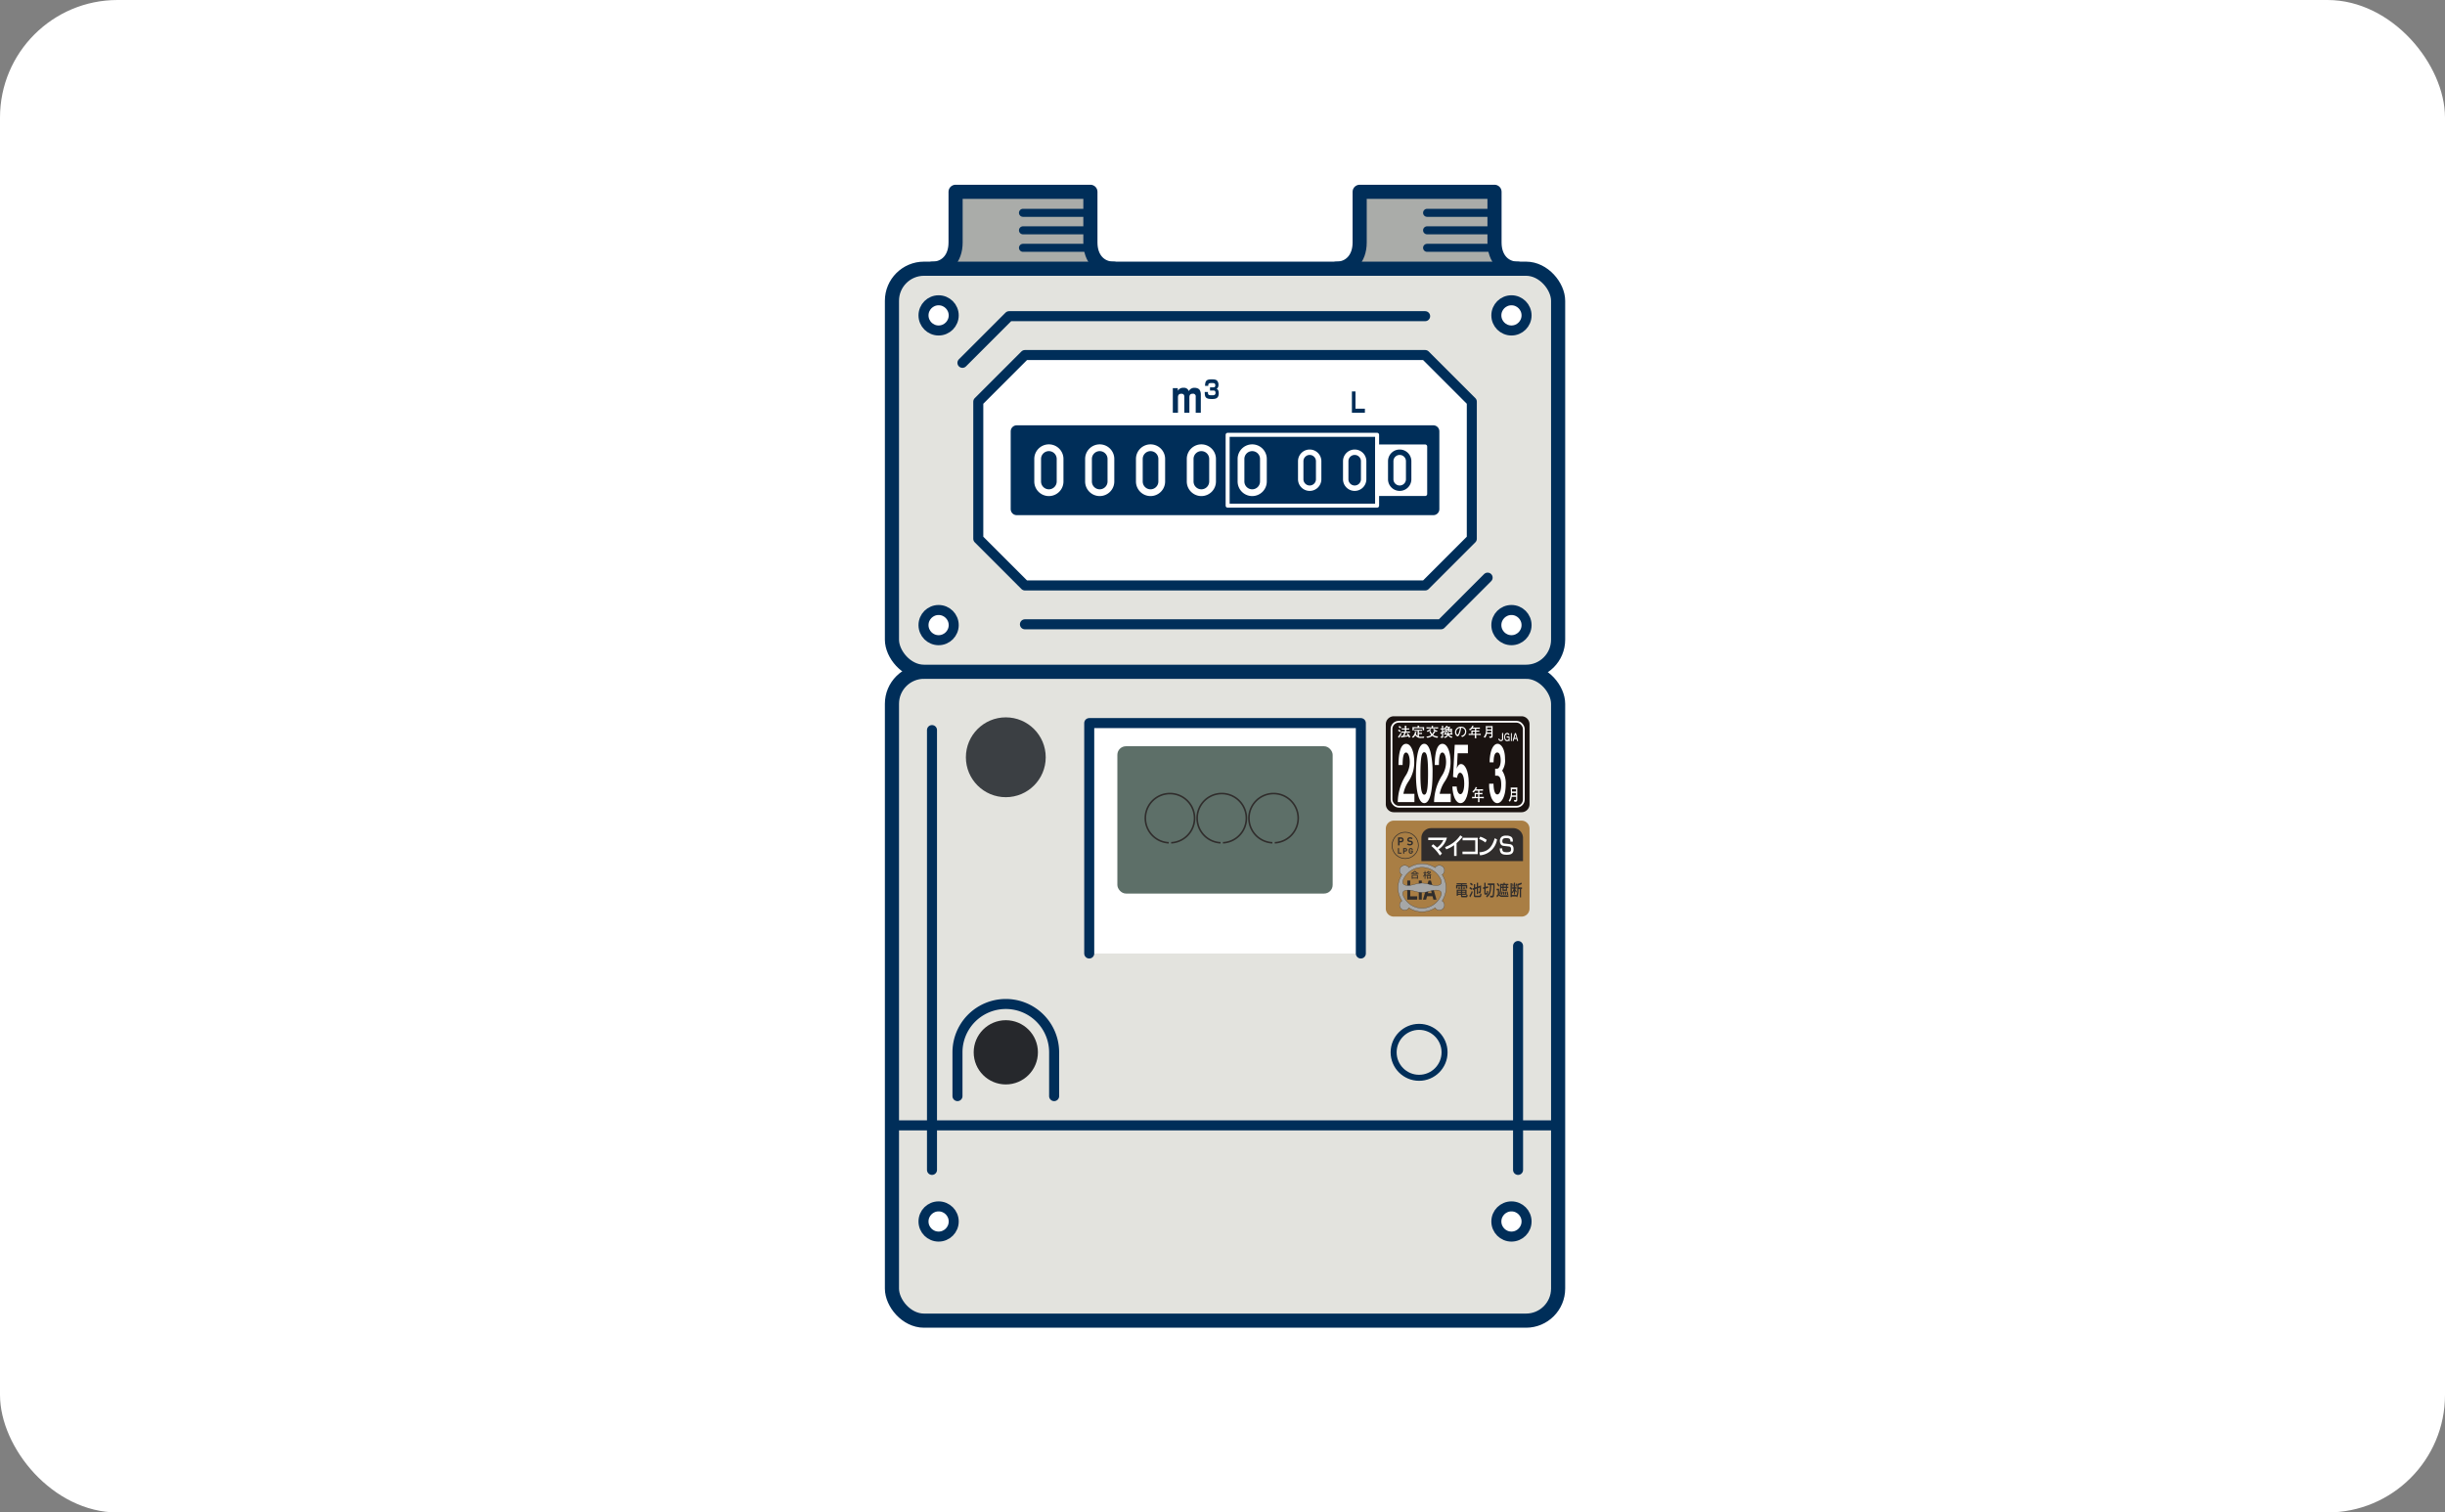 <svg xmlns="http://www.w3.org/2000/svg" width="312" height="193" viewBox="0 0 312 193">
  <rect x="0" y="0" width="312" height="193" fill="#808080" stroke="none"/>
  <g id="グループ_1441" data-name="グループ 1441" transform="translate(-303 -1384)">
    <rect id="長方形_54" data-name="長方形 54" width="312" height="193" rx="15" transform="translate(303 1384)" fill="#fff"/>
    <g id="グループ_1303" data-name="グループ 1303" transform="translate(195.03 951.534)">
      <g id="グループ_1282" data-name="グループ 1282" transform="translate(221.789 456.944)">
        <path id="パス_7126" data-name="パス 7126" d="M267.381,466.755c1.667,0,2.968-1.223,2.968-3.344v-6.468h17.208v6.468c0,2.121,1.3,3.344,2.967,3.344" transform="translate(-210.665 -456.944)" fill="#aaaca9" stroke="#002e59" stroke-linecap="round" stroke-linejoin="round" stroke-width="1.804"/>
        <path id="パス_7127" data-name="パス 7127" d="M249.07,466.755c-1.666,0-2.967-1.223-2.967-3.344v-6.468H228.9v6.468c0,2.121-1.3,3.344-2.968,3.344" transform="translate(-220.779 -456.944)" fill="#aaaca9" stroke="#002e59" stroke-linecap="round" stroke-linejoin="round" stroke-width="1.804"/>
        <line id="線_711" data-name="線 711" x2="8.604" transform="translate(68.288 2.679)" fill="none" stroke="#002e59" stroke-linecap="round" stroke-linejoin="round" stroke-width="1.023"/>
        <line id="線_712" data-name="線 712" x2="8.604" transform="translate(68.288 4.912)" fill="none" stroke="#002e59" stroke-linecap="round" stroke-linejoin="round" stroke-width="1.023"/>
        <line id="線_713" data-name="線 713" x2="8.604" transform="translate(68.288 7.145)" fill="none" stroke="#002e59" stroke-linecap="round" stroke-linejoin="round" stroke-width="1.023"/>
        <line id="線_714" data-name="線 714" x2="8.604" transform="translate(16.72 2.679)" fill="none" stroke="#002e59" stroke-linecap="round" stroke-linejoin="round" stroke-width="1.023"/>
        <line id="線_715" data-name="線 715" x2="8.604" transform="translate(16.72 4.912)" fill="none" stroke="#002e59" stroke-linecap="round" stroke-linejoin="round" stroke-width="1.023"/>
        <line id="線_716" data-name="線 716" x2="8.604" transform="translate(16.72 7.145)" fill="none" stroke="#002e59" stroke-linecap="round" stroke-linejoin="round" stroke-width="1.023"/>
        <rect id="長方形_1395" data-name="長方形 1395" width="85.008" height="82.802" rx="4.092" transform="translate(0 61.242)" fill="#e3e3de" stroke="#002e59" stroke-linecap="round" stroke-linejoin="round" stroke-width="1.804"/>
        <line id="線_717" data-name="線 717" x1="85.008" transform="translate(0 119.124)" fill="none" stroke="#002e59" stroke-linecap="round" stroke-linejoin="round" stroke-width="1.279"/>
        <rect id="長方形_1396" data-name="長方形 1396" width="85.008" height="51.431" rx="4.092" transform="translate(0 9.812)" fill="#e3e3de" stroke="#002e59" stroke-linecap="round" stroke-linejoin="round" stroke-width="1.804"/>
        <path id="パス_7128" data-name="パス 7128" d="M293.623,497.133l-5.954,5.955H236.6l-5.954-5.955V479.639l5.954-5.954h51.071l5.954,5.954Z" transform="translate(-219.629 -452.859)" fill="#fff" stroke="#002e59" stroke-linecap="round" stroke-linejoin="round" stroke-width="1.279"/>
        <path id="パス_7129" data-name="パス 7129" d="M229.02,475.654l5.954-5.954h53.09" transform="translate(-220.025 -453.832)" fill="none" stroke="#002e59" stroke-linecap="round" stroke-linejoin="round" stroke-width="1.279"/>
        <path id="パス_7130" data-name="パス 7130" d="M294.474,496.52l-5.954,5.955h-53.09" transform="translate(-218.461 -447.288)" fill="none" stroke="#002e59" stroke-linecap="round" stroke-linejoin="round" stroke-width="1.279"/>
        <path id="パス_7131" data-name="パス 7131" d="M242.026,540.841v-29.4h34.659v29.4" transform="translate(-216.851 -443.648)" fill="#fff" stroke="#002e59" stroke-linecap="round" stroke-linejoin="round" stroke-width="1.279"/>
        <rect id="長方形_1397" data-name="長方形 1397" width="53.166" height="9.934" transform="translate(15.921 30.56)" fill="#002e59" stroke="#002e59" stroke-linecap="round" stroke-linejoin="round" stroke-width="1.534"/>
        <rect id="長方形_1398" data-name="長方形 1398" width="6.135" height="6.063" transform="translate(61.91 32.495)" fill="#fff" stroke="#fff" stroke-linecap="round" stroke-linejoin="round" stroke-width="0.511"/>
        <rect id="長方形_1399" data-name="長方形 1399" width="19.072" height="9.041" transform="translate(42.837 31.007)" fill="none" stroke="#fff" stroke-linecap="round" stroke-linejoin="round" stroke-width="0.511"/>
        <path id="パス_7132" data-name="パス 7132" d="M240.845,552.008v-5.587a6.167,6.167,0,0,0-12.334,0v5.587" transform="translate(-220.149 -436.617)" fill="none" stroke="#002e59" stroke-linecap="round" stroke-linejoin="round" stroke-width="1.279"/>
        <circle id="楕円形_1165" data-name="楕円形 1165" cx="4.098" cy="4.098" r="4.098" transform="translate(10.431 105.707)" fill="#26282c"/>
        <circle id="楕円形_1166" data-name="楕円形 1166" cx="3.25" cy="3.25" r="3.25" transform="translate(64.018 106.555)" fill="#e3e3de" stroke="#002e59" stroke-linecap="round" stroke-linejoin="round" stroke-width="0.767"/>
        <circle id="楕円形_1167" data-name="楕円形 1167" cx="5.094" cy="5.094" r="5.094" transform="translate(9.435 67.061)" fill="#3b3f43"/>
        <path id="パス_7133" data-name="パス 7133" d="M236.737,487.5a1.43,1.43,0,0,0,2.86,0v-2.875a1.43,1.43,0,0,0-2.86,0Z" transform="translate(-218.142 -450.538)" fill="none" stroke="#fff" stroke-linecap="round" stroke-linejoin="round" stroke-width="0.863"/>
        <path id="パス_7134" data-name="パス 7134" d="M241.952,487.5a1.429,1.429,0,1,0,2.859,0v-2.875a1.429,1.429,0,0,0-2.859,0Z" transform="translate(-216.869 -450.538)" fill="none" stroke="#fff" stroke-linecap="round" stroke-linejoin="round" stroke-width="0.863"/>
        <path id="パス_7135" data-name="パス 7135" d="M247.166,487.5a1.429,1.429,0,1,0,2.859,0v-2.875a1.429,1.429,0,0,0-2.859,0Z" transform="translate(-215.597 -450.538)" fill="none" stroke="#fff" stroke-linecap="round" stroke-linejoin="round" stroke-width="0.863"/>
        <path id="パス_7136" data-name="パス 7136" d="M252.38,487.5a1.43,1.43,0,0,0,2.86,0v-2.875a1.43,1.43,0,0,0-2.86,0Z" transform="translate(-214.325 -450.538)" fill="none" stroke="#fff" stroke-linecap="round" stroke-linejoin="round" stroke-width="0.863"/>
        <path id="パス_7137" data-name="パス 7137" d="M257.595,487.5a1.429,1.429,0,1,0,2.859,0v-2.875a1.429,1.429,0,0,0-2.859,0Z" transform="translate(-213.053 -450.538)" fill="none" stroke="#fff" stroke-linecap="round" stroke-linejoin="round" stroke-width="0.863"/>
        <path id="パス_7138" data-name="パス 7138" d="M268.337,487.1a1.144,1.144,0,0,0,2.288,0v-2.3a1.144,1.144,0,0,0-2.288,0Z" transform="translate(-210.432 -450.426)" fill="none" stroke="#fff" stroke-linecap="round" stroke-linejoin="round" stroke-width="0.691"/>
        <path id="パス_7139" data-name="パス 7139" d="M263.721,487.1a1.144,1.144,0,0,0,2.288,0v-2.3a1.144,1.144,0,0,0-2.288,0Z" transform="translate(-211.558 -450.426)" fill="none" stroke="#fff" stroke-linecap="round" stroke-linejoin="round" stroke-width="0.691"/>
        <path id="パス_7140" data-name="パス 7140" d="M272.953,487.1a1.144,1.144,0,0,0,2.288,0v-2.3a1.144,1.144,0,0,0-2.288,0Z" transform="translate(-209.305 -450.426)" fill="none" stroke="#002e59" stroke-linecap="round" stroke-linejoin="round" stroke-width="0.691"/>
        <circle id="楕円形_1168" data-name="楕円形 1168" cx="1.927" cy="1.927" r="1.927" transform="translate(4.028 13.84)" fill="#fff" stroke="#002e59" stroke-linecap="round" stroke-linejoin="round" stroke-width="1.279"/>
        <circle id="楕円形_1169" data-name="楕円形 1169" cx="1.927" cy="1.927" r="1.927" transform="translate(77.127 13.84)" fill="#fff" stroke="#002e59" stroke-linecap="round" stroke-linejoin="round" stroke-width="1.279"/>
        <circle id="楕円形_1170" data-name="楕円形 1170" cx="1.927" cy="1.927" r="1.927" transform="translate(4.028 129.464)" fill="#fff" stroke="#002e59" stroke-linecap="round" stroke-linejoin="round" stroke-width="1.279"/>
        <circle id="楕円形_1171" data-name="楕円形 1171" cx="1.927" cy="1.927" r="1.927" transform="translate(77.127 129.464)" fill="#fff" stroke="#002e59" stroke-linecap="round" stroke-linejoin="round" stroke-width="1.279"/>
        <circle id="楕円形_1172" data-name="楕円形 1172" cx="1.927" cy="1.927" r="1.927" transform="translate(4.028 53.361)" fill="#fff" stroke="#002e59" stroke-linecap="round" stroke-linejoin="round" stroke-width="1.279"/>
        <circle id="楕円形_1173" data-name="楕円形 1173" cx="1.927" cy="1.927" r="1.927" transform="translate(77.127 53.361)" fill="#fff" stroke="#002e59" stroke-linecap="round" stroke-linejoin="round" stroke-width="1.279"/>
        <line id="線_718" data-name="線 718" y2="56.123" transform="translate(5.11 68.685)" fill="none" stroke="#002e59" stroke-linecap="round" stroke-linejoin="round" stroke-width="1.279"/>
        <line id="線_719" data-name="線 719" y2="28.572" transform="translate(79.897 96.236)" fill="none" stroke="#002e59" stroke-linecap="round" stroke-linejoin="round" stroke-width="1.279"/>
        <path id="パス_7141" data-name="パス 7141" d="M251.231,477.089l.012.341a.74.74,0,0,1,.72-.383.621.621,0,0,1,.673.43.787.787,0,0,1,.743-.43c.051,0,.552,0,.7.373a1.232,1.232,0,0,1,.093.521v2.286h-.652v-2.046a.329.329,0,0,0-.373-.378c-.274,0-.433.106-.433.469v1.956h-.648v-2.009c0-.133,0-.415-.377-.415-.433,0-.433.331-.433.506v1.918H250.6v-3.139Z" transform="translate(-214.758 -452.039)" fill="#002e59"/>
        <path id="パス_7142" data-name="パス 7142" d="M254.285,477.792c0,.359.024.422.54.422.241,0,.425-.034.425-.306,0-.3-.169-.3-.292-.3h-.408V477.2h.408c.111,0,.265,0,.265-.26,0-.281-.179-.287-.483-.287-.4,0-.416.116-.416.357h-.408c.01-.666.206-.831.845-.831.365,0,.56.044.684.165a.757.757,0,0,1,.183.535.627.627,0,0,1-.124.416.31.31,0,0,1-.119.087.4.4,0,0,1,.233.269,1.027,1.027,0,0,1,.045.3c0,.685-.432.739-.857.739-.8,0-.931-.2-.931-.894Z" transform="translate(-213.961 -452.252)" fill="#002e59"/>
        <path id="パス_7143" data-name="パス 7143" d="M269.429,477.421v2.2h1.2v.516h-1.658v-2.716Z" transform="translate(-210.277 -451.948)" fill="#002e59"/>
      </g>
      <g id="グループ_1284" data-name="グループ 1284" transform="translate(284.809 523.866)">
        <path id="長方形_1400" data-name="長方形 1400" d="M1.024,0H17.317a1.024,1.024,0,0,1,1.024,1.024v10.2a1.023,1.023,0,0,1-1.023,1.023H1.024A1.024,1.024,0,0,1,0,11.219V1.024A1.024,1.024,0,0,1,1.024,0Z" transform="translate(0)" fill="#1a1311"/>
        <rect id="長方形_1401" data-name="長方形 1401" width="16.884" height="10.844" rx="0.926" transform="translate(0.728 0.7)" fill="none" stroke="#fff" stroke-width="0.226"/>
        <path id="パス_7144" data-name="パス 7144" d="M273.767,511.869a1.2,1.2,0,0,1,.249.189l.1-.132a.719.719,0,0,0-.259-.192Zm1.5,1.274a1.262,1.262,0,0,0-.335-.468l-.133.087a.8.8,0,0,1,.164.178c-.159.025-.3.031-.444.045a4.275,4.275,0,0,0,.179-.391h.149c.121,0,.213,0,.373.014v-.167a3.731,3.731,0,0,1-.373.012h-.1v-.259h.063c.1,0,.214.006.315.014v-.168a2.938,2.938,0,0,1-.315.014h-.063c0-.066,0-.149,0-.26.024-.01.048-.021.048-.039s-.021-.027-.052-.03l-.182-.014c0,.1.011.219.011.342h-.075a2.935,2.935,0,0,1-.312-.014v.168c.092,0,.2-.014.312-.014h.076v.259h-.1c-.1,0-.24,0-.367-.012v.167c.137-.011.256-.014.367-.014h.029a1.917,1.917,0,0,1-.177.408c-.082.006-.168.01-.259.014l.04.188c0,.02.014.036.027.036s.025-.011.037-.045c.23-.032.6-.082.853-.138a1.26,1.26,0,0,1,.081.192Zm-1.565-.8a1.015,1.015,0,0,1,.251.179l.09-.138a.689.689,0,0,0-.258-.187Zm.352.26a2.1,2.1,0,0,1-.355.506l.108.138.031.026c.017,0,.022-.03.024-.066a3.549,3.549,0,0,0,.287-.468Z" transform="translate(-272.143 -510.503)" fill="#fff"/>
        <path id="パス_7145" data-name="パス 7145" d="M276.1,512.233c.083,0,.279-.007.333-.014v.167c-.061,0-.246-.014-.333-.014h-.077v.251h.182c.053,0,.16-.008.214-.012v.165c-.031,0-.156-.007-.219-.007h-.177v.328a1.718,1.718,0,0,0,.685-.02l-.066.188c-.052.009-.338.011-.4.011a.733.733,0,0,1-.685-.353.912.912,0,0,1-.281.336l-.148-.108a.976.976,0,0,0,.4-.687l.192.06.029.024c0,.018-.016.021-.054.029-.022.06-.045.143-.058.18a.715.715,0,0,0,.219.266v-.651h-.077c-.106,0-.26.01-.33.014v-.167c.066.007.228.014.33.014Zm-.056-.524c.017,0,.031,0,.031.024s-.03.031-.053.041c0,.036,0,.086,0,.123h.193c.139,0,.372,0,.469-.014,0,.027,0,.1,0,.136v.134c0,.045,0,.1,0,.149h-.172c0-.029,0-.1,0-.142v-.117h-1.137v.1c0,.042,0,.128,0,.17H275.2c0-.036,0-.128,0-.17v-.114c0-.042,0-.126,0-.144.092.006.3.01.442.01h.212c0-.045,0-.172,0-.2Z" transform="translate(-271.796 -510.506)" fill="#fff"/>
        <path id="パス_7146" data-name="パス 7146" d="M278.019,513.247a1.3,1.3,0,0,1-.668-.251,1.092,1.092,0,0,1-.628.251l-.121-.173a.937.937,0,0,0,.628-.193,1.5,1.5,0,0,1-.238-.449l.161-.072a.97.97,0,0,0,.2.4,1.1,1.1,0,0,0,.215-.393l.179.088.026.035c0,.012-.024.031-.067.031a2.621,2.621,0,0,1-.235.352,1.02,1.02,0,0,0,.641.189Zm-.546-1.51.029.022c0,.016-.019.03-.052.042,0,.031,0,.081,0,.113h.229c.112,0,.32-.008.437-.016v.167c-.04,0-.32-.012-.449-.012h-.529c-.137,0-.394.009-.516.012V511.9c.113,0,.373.016.515.016h.149c0-.065,0-.139,0-.2Zm-.821.613a.752.752,0,0,0,.433-.259l.128.1.022.032c0,.014-.017.024-.072.022a1.351,1.351,0,0,1-.394.254Zm1.275.142a.956.956,0,0,1-.463-.29l.123-.111a.8.8,0,0,0,.459.256Z" transform="translate(-271.436 -510.501)" fill="#fff"/>
        <path id="パス_7147" data-name="パス 7147" d="M279.057,511.968c-.019.036-.052.09-.081.133h-.052l-.235,0a1.088,1.088,0,0,0,.137-.131Zm-.816-.253c.007.078.011.229.011.343h-.026a1.547,1.547,0,0,1-.175-.01v.143c.042,0,.124-.007.175-.007h.026v.325a1.446,1.446,0,0,1-.218.082l.046.146.021.034c.011,0,.019-.014.024-.035.04-.016.09-.041.127-.06v.374c0,.042-.015.051-.056.051-.022,0-.118-.016-.146-.021l.1.184a.763.763,0,0,0,.136-.007c.083-.016.118-.05.118-.108,0-.019,0-.047,0-.072V512.6c.057-.026.126-.062.168-.086v-.16c-.055.031-.111.058-.168.086v-.255c.041,0,.123,0,.168.007v-.119l.052.032c.006.063.006.2.006.3v.3c-.029,0-.062,0-.087,0v.144c.118-.007.287-.01.348-.01h.027a.525.525,0,0,1-.438.3l.149.138a.683.683,0,0,0,.408-.33.82.82,0,0,0,.455.315l.1-.159a.612.612,0,0,1-.445-.264h.094c.09,0,.281.005.351.01V512.7l-.058,0v-.282c0-.111,0-.249,0-.331-.077.005-.239.016-.33.016h-.047a2.582,2.582,0,0,0,.175-.261c-.044,0-.22.006-.266.006h-.158l.026-.047c.037-.01.051-.019.051-.032l-.03-.026-.138-.032a.8.8,0,0,1-.306.327l.027.015v0c-.031,0-.1,0-.134,0,0-.088,0-.206,0-.265l.029-.045-.036-.02Zm.723.8a1.165,1.165,0,0,1-.009.188h-.178v-.21l.1.066a.414.414,0,0,0,.138-.325h.058v.139a.089.089,0,0,0,.078.1h.179a.07.07,0,0,0,.052-.029v.261h-.272a.953.953,0,0,0,.014-.132c.02-.011.027-.022.027-.031l-.039-.017Zm-.087-.282a.293.293,0,0,1-.1.228v-.228Zm.506,0v.071l-.049-.055c-.03.082-.041.1-.07.1h-.02c-.026,0-.039-.011-.039-.047v-.068Z" transform="translate(-271.086 -510.504)" fill="#fff"/>
        <path id="パス_7148" data-name="パス 7148" d="M280.176,511.966a2.691,2.691,0,0,1-.184.716c-.05.112-.087.148-.126.148-.072,0-.167-.161-.167-.313a.555.555,0,0,1,.476-.551m.276,1.158a.714.714,0,0,0,.535-.694.626.626,0,0,0-.692-.621.722.722,0,0,0-.746.708c0,.29.2.52.353.52.056,0,.138-.087.215-.255a2.845,2.845,0,0,0,.214-.827.468.468,0,0,1,.5.448c0,.3-.152.494-.51.58Z" transform="translate(-270.716 -510.479)" fill="#fff"/>
        <path id="パス_7149" data-name="パス 7149" d="M280.979,512.178a.867.867,0,0,0,.443-.484l.16.083.025.03c0,.024-.025.021-.062.021a1.1,1.1,0,0,1-.081.126h.378c.205,0,.368,0,.539-.014v.159l-.476,0v.236c.147,0,.291-.007.4-.012v.158c-.17-.006-.286-.009-.4-.009v.281h.067c.185,0,.337,0,.52-.015v.169c-.2-.012-.322-.016-.52-.016h-.061c0,.1.008.291.015.414h-.2c0-.072.01-.233.015-.414h-.275c-.185,0-.328,0-.514.016v-.169c.1.006.215.01.342.013v-.2c0-.1,0-.172-.01-.228.177.007.27.009.365.009h.1V512.1h-.384a.806.806,0,0,1-.244.2Zm.469.573h.3v-.282h-.3Z" transform="translate(-270.375 -510.507)" fill="#fff"/>
        <path id="パス_7150" data-name="パス 7150" d="M283.461,512.17h-.534v-.251h.534Zm-.449-.416c-.088,0-.173-.005-.26-.006a3.233,3.233,0,0,1,.02.381,1.3,1.3,0,0,1-.285,1.014l.162.1a.97.97,0,0,0,.244-.516h.573v.266c0,.07-.015.076-.1.076a1.373,1.373,0,0,1-.183-.016l.067.19a1.041,1.041,0,0,0,.175,0c.157-.021.2-.065.2-.218v-.685c0-.2,0-.4.007-.6-.085.006-.231.011-.317.011Zm.449.571v.246h-.546c.008-.081.011-.164.012-.246Z" transform="translate(-270 -510.495)" fill="#fff"/>
        <path id="パス_7151" data-name="パス 7151" d="M284.467,512.523a.073.073,0,0,1,.071-.075.072.072,0,0,1,.071.073v.705a.26.26,0,0,1-.072.185.331.331,0,0,1-.542-.165.079.079,0,0,1,.077-.072.072.072,0,0,1,.066.05.175.175,0,0,0,.177.132.141.141,0,0,0,.153-.129Z" transform="translate(-269.632 -510.323)" fill="#fff"/>
        <path id="パス_7152" data-name="パス 7152" d="M285.4,513.421c0,.036-.022.075-.057.075a.069.069,0,0,1-.06-.075v-.888a.069.069,0,0,1,.06-.075.067.067,0,0,1,.057.072Z" transform="translate(-269.318 -510.321)" fill="#fff"/>
        <path id="パス_7153" data-name="パス 7153" d="M285.291,513c0-.062-.034-.1-.088-.1h-.249a.064.064,0,0,0-.053.07.063.063,0,0,0,.055.068h.2l.012.017v.154a.186.186,0,0,1-.2.153c-.177,0-.255-.182-.255-.379,0-.247.118-.386.255-.386a.175.175,0,0,1,.144.067c.045.049.06.078.086.078.047,0,.056-.066.056-.081a.2.2,0,0,0-.06-.113.3.3,0,0,0-.223-.1c-.192,0-.378.178-.378.539,0,.378.2.519.369.519a.332.332,0,0,0,.206-.073c0,.04.027.07.056.07s.058-.039.058-.075V513Z" transform="translate(-269.484 -510.323)" fill="#fff"/>
        <path id="パス_7154" data-name="パス 7154" d="M285.649,513.223l-.06.216c-.011.039-.019.056-.058.056a.056.056,0,0,1-.06-.063l0-.036.246-.856a.1.1,0,0,1,.09-.082.1.1,0,0,1,.091.082l.246.856,0,.036a.056.056,0,0,1-.061.063c-.039,0-.046-.017-.056-.056l-.061-.216Zm.29-.139-.122-.438,0-.005,0,.005-.121.438Z" transform="translate(-269.271 -510.321)" fill="#fff"/>
        <path id="パス_7155" data-name="パス 7155" d="M282.068,519.265h-.287v-.342h.287Zm-.608-.551a.833.833,0,0,0,.235-.244h.373v.289h-.095c-.092,0-.183,0-.353-.01,0,.068.01.153.01.279v.236c-.123-.005-.231-.009-.332-.016v.2c.179-.014.318-.019.5-.019h.267c0,.22-.011.415-.015.5h.2c-.006-.149-.012-.382-.014-.5h.06c.19,0,.308,0,.5.019v-.2c-.178.014-.326.017-.5.017h-.066v-.34c.107,0,.219,0,.386.01v-.193c-.1.006-.243.015-.386.015v-.287c.128,0,.332,0,.462,0v-.193c-.163.012-.323.016-.522.016H281.8a1.188,1.188,0,0,0,.078-.154c.037,0,.062.005.062-.024l-.026-.039-.154-.1a1,1,0,0,1-.429.587Z" transform="translate(-270.29 -508.973)" fill="#fff"/>
        <path id="パス_7156" data-name="パス 7156" d="M285.994,518.56h-.517v-.3h.517Zm-.435-.5c-.086,0-.168-.006-.253-.009.014.153.021.307.021.462a1.875,1.875,0,0,1-.276,1.231l.155.118a1.322,1.322,0,0,0,.236-.626H286v.322c0,.086-.014.092-.1.092a1.307,1.307,0,0,1-.177-.019l.066.23a.863.863,0,0,0,.169,0c.153-.025.192-.08.192-.265v-.831c0-.241,0-.481.007-.725-.082.01-.225.016-.308.016Zm.435.693v.3h-.53c.007-.1.011-.2.012-.3Z" transform="translate(-269.374 -508.959)" fill="#fff"/>
        <g id="グループ_1283" data-name="グループ 1283" transform="translate(1.528 3.512)">
          <path id="パス_7157" data-name="パス 7157" d="M273.677,521a6.5,6.5,0,0,1,.95-3.292,3.215,3.215,0,0,0,.58-1.821c0-.689-.2-1.21-.475-1.21-.42,0-.433,1.051-.438,1.591h-.529c.009-.651.041-2.7.983-2.7.626,0,1.03,1.04,1.03,2.32a4.335,4.335,0,0,1-.743,2.492,4.144,4.144,0,0,0-.641,1.57H275.8V521Z" transform="translate(-273.677 -513.563)" fill="#fff"/>
          <path id="パス_7158" data-name="パス 7158" d="M276.6,521.135c-.968,0-1.059-2.721-1.059-3.661,0-1.2.087-3.911,1.059-3.911.383,0,.637.45.8,1.07a11.271,11.271,0,0,1,.257,2.711C277.66,518.264,277.6,521.135,276.6,521.135Zm-.009-6.492c-.28,0-.479.49-.479,2.7-.005,2.311.216,2.712.488,2.712.3,0,.483-.561.483-2.712C277.085,515.033,276.869,514.643,276.594,514.643Z" transform="translate(-273.221 -513.563)" fill="#fff"/>
          <path id="パス_7159" data-name="パス 7159" d="M277.4,521a6.493,6.493,0,0,1,.95-3.292,3.215,3.215,0,0,0,.58-1.821c0-.689-.2-1.21-.475-1.21-.42,0-.434,1.051-.438,1.591h-.529c.007-.651.041-2.7.983-2.7.626,0,1.03,1.04,1.03,2.32a4.344,4.344,0,0,1-.743,2.492,4.169,4.169,0,0,0-.642,1.57h1.409V521Z" transform="translate(-272.768 -513.563)" fill="#fff"/>
          <path id="パス_7160" data-name="パス 7160" d="M280.312,521.11c-.608,0-.991-.921-1.033-2.121h.545c.017.49.192.98.475.98s.491-.54.491-1.35c0-1.03-.307-1.391-.525-1.391-.066,0-.287,0-.392.651l-.511-.111.216-4.1h1.683v1.081h-1.309l-.075,1.44-.046.52c.071-.2.216-.591.567-.591.449,0,.967.811.967,2.411C281.367,519.659,281.08,521.11,280.312,521.11Z" transform="translate(-272.31 -513.538)" fill="#fff"/>
          <path id="パス_7161" data-name="パス 7161" d="M284.089,521.135c-.316,0-.587-.28-.77-.72a4.7,4.7,0,0,1-.267-1.76h.555c.016,1.03.233,1.371.483,1.371.292,0,.5-.48.5-1.241,0-.83-.216-1.149-.541-1.149h-.234v-.891h.234c.291,0,.475-.47.475-1.06,0-.361-.076-1.011-.438-1.011-.45,0-.466.93-.471,1.251h-.5a5.145,5.145,0,0,1,.154-1.311c.179-.67.5-1.05.858-1.05.471,0,.947.69.947,1.911a2.307,2.307,0,0,1-.363,1.51,2.938,2.938,0,0,1,.45,1.79C285.157,520.244,284.66,521.135,284.089,521.135Z" transform="translate(-271.39 -513.563)" fill="#fff"/>
        </g>
      </g>
      <g id="グループ_1288" data-name="グループ 1288" transform="translate(250.554 527.691)">
        <rect id="長方形_1402" data-name="長方形 1402" width="27.474" height="18.798" rx="1.098" fill="#5d6f68"/>
        <g id="グループ_1285" data-name="グループ 1285" transform="translate(3.57 6.066)" style="mix-blend-mode: multiply;isolation: isolate">
          <path id="パス_7162" data-name="パス 7162" d="M251.077,524.942a3.141,3.141,0,1,0-.309,0" transform="translate(-247.782 -518.691)" fill="none" stroke="#302d2c" stroke-width="0.205"/>
        </g>
        <g id="グループ_1286" data-name="グループ 1286" transform="translate(10.18 6.066)" style="mix-blend-mode: multiply;isolation: isolate">
          <path id="パス_7163" data-name="パス 7163" d="M256.393,524.942a3.142,3.142,0,1,0-.31,0" transform="translate(-253.096 -518.691)" fill="none" stroke="#302d2c" stroke-width="0.205"/>
        </g>
        <g id="グループ_1287" data-name="グループ 1287" transform="translate(16.791 6.066)" style="mix-blend-mode: multiply;isolation: isolate">
          <path id="パス_7164" data-name="パス 7164" d="M261.707,524.942a3.142,3.142,0,1,0-.31,0" transform="translate(-258.41 -518.691)" fill="none" stroke="#302d2c" stroke-width="0.205"/>
        </g>
      </g>
      <g id="グループ_1302" data-name="グループ 1302" transform="translate(284.808 537.183)">
        <path id="長方形_1403" data-name="長方形 1403" d="M1.024,0H17.318a1.024,1.024,0,0,1,1.024,1.024v10.2a1.023,1.023,0,0,1-1.023,1.023H1.024A1.024,1.024,0,0,1,0,11.22V1.024A1.024,1.024,0,0,1,1.024,0Z" fill="#a97e44"/>
        <g id="グループ_1290" data-name="グループ 1290" transform="translate(1.562 2.126)" style="mix-blend-mode: multiply;isolation: isolate">
          <g id="グループ_1289" data-name="グループ 1289">
            <path id="パス_7165" data-name="パス 7165" d="M274.1,523.8h-.2v.384h-.2v-1.02h.4a.318.318,0,1,1,0,.636Zm-.01-.458H273.9v.279h.187a.14.14,0,1,0,0-.279Z" transform="translate(-273.703 -523.152)" fill="#302d2c"/>
            <path id="パス_7166" data-name="パス 7166" d="M274.994,524.191a.483.483,0,0,1-.373-.134l.129-.129a.333.333,0,0,0,.246.086c.118,0,.18-.045.18-.126a.114.114,0,0,0-.031-.086.155.155,0,0,0-.091-.036l-.123-.017a.343.343,0,0,1-.2-.085.269.269,0,0,1-.072-.2.314.314,0,0,1,.355-.31.432.432,0,0,1,.33.12l-.126.124a.282.282,0,0,0-.209-.071c-.106,0-.158.06-.158.129a.1.1,0,0,0,.03.073.179.179,0,0,0,.095.04l.121.018a.339.339,0,0,1,.2.078.292.292,0,0,1,.078.216C275.372,524.08,275.207,524.191,274.994,524.191Z" transform="translate(-273.479 -523.154)" fill="#302d2c"/>
          </g>
        </g>
        <g id="グループ_1292" data-name="グループ 1292" transform="translate(1.549 3.5)" style="mix-blend-mode: multiply;isolation: isolate">
          <g id="グループ_1291" data-name="グループ 1291">
            <path id="パス_7167" data-name="パス 7167" d="M273.693,524.969v-.705h.137v.582h.321v.123Z" transform="translate(-273.693 -524.258)" fill="#302d2c"/>
            <path id="パス_7168" data-name="パス 7168" d="M274.505,524.7h-.136v.266h-.137v-.705h.272a.22.22,0,1,1,0,.439Zm-.006-.317h-.129v.194h.129a.093.093,0,0,0,.1-.1A.094.094,0,0,0,274.5,524.386Z" transform="translate(-273.561 -524.258)" fill="#302d2c"/>
            <path id="パス_7169" data-name="パス 7169" d="M275.262,524.9a.281.281,0,0,1-.391,0c-.071-.072-.068-.16-.068-.282s0-.21.068-.281a.258.258,0,0,1,.19-.077.254.254,0,0,1,.266.226h-.139a.127.127,0,0,0-.215-.066c-.026.03-.032.062-.032.2s.006.169.032.2a.117.117,0,0,0,.088.036.128.128,0,0,0,.1-.04.133.133,0,0,0,.032-.095v-.026h-.131v-.116h.267v.1A.279.279,0,0,1,275.262,524.9Z" transform="translate(-273.422 -524.259)" fill="#302d2c"/>
          </g>
        </g>
        <g id="グループ_1294" data-name="グループ 1294" transform="translate(2.741 7.648)" style="mix-blend-mode: multiply;isolation: isolate">
          <g id="グループ_1293" data-name="グループ 1293">
            <path id="パス_7170" data-name="パス 7170" d="M274.651,530.025v-2.432h.381V529.6h.887v.423Z" transform="translate(-274.651 -527.593)" fill="#302d2c"/>
            <path id="パス_7171" data-name="パス 7171" d="M275.832,530.025v-2.432h.382v2.432Z" transform="translate(-274.363 -527.593)" fill="#302d2c"/>
            <path id="パス_7172" data-name="パス 7172" d="M277.593,530.025l-.114-.43h-.7l-.117.43h-.4l.712-2.432h.3l.713,2.432Zm-.455-1.714-.248.885h.486Z" transform="translate(-274.257 -527.593)" fill="#302d2c"/>
          </g>
        </g>
        <g id="グループ_1296" data-name="グループ 1296" transform="translate(3.2 6.426)" style="mix-blend-mode: multiply;isolation: isolate">
          <g id="グループ_1295" data-name="グループ 1295">
            <path id="パス_7173" data-name="パス 7173" d="M275.253,526.93a1.337,1.337,0,0,1-.168.086l-.065-.111a1.079,1.079,0,0,0,.454-.294h.1a1.083,1.083,0,0,0,.455.294l-.066.111a1.375,1.375,0,0,1-.159-.085v.076h-.555Zm-.123.183h.789v.49h-.112v-.041h-.566v.041h-.111Zm.111.1v.25h.566v-.25Zm.525-.307v0a1.113,1.113,0,0,1-.243-.2.913.913,0,0,1-.233.2v0Z" transform="translate(-275.02 -526.611)" fill="#302d2c"/>
            <path id="パス_7174" data-name="パス 7174" d="M276.292,527.244a.94.94,0,0,0,.167-.331h-.147v-.1h.152v-.2h.1v.2h.106v.1h-.106v.061a.828.828,0,0,0,.142.233l-.057.083a.628.628,0,0,1-.083-.159h0v.479h-.1v-.5h0a.888.888,0,0,1-.128.272Zm.387-.136a.789.789,0,0,0,.255-.117.594.594,0,0,1-.121-.127.362.362,0,0,1-.073.049l-.06-.088a.452.452,0,0,0,.2-.208l.111.015a.549.549,0,0,1-.039.07h.3v.094a.77.77,0,0,1-.159.189.952.952,0,0,0,.223.091l-.047.1a1.086,1.086,0,0,1-.26-.128,1.266,1.266,0,0,1-.289.149Zm.57.082v.419h-.1v-.042h-.282v.042h-.1v-.419Zm-.386.1v.175h.282v-.175Zm.021-.494a.516.516,0,0,0,.131.133.5.5,0,0,0,.119-.133Z" transform="translate(-274.71 -526.609)" fill="#302d2c"/>
          </g>
        </g>
        <g id="グループ_1298" data-name="グループ 1298" transform="translate(8.97 7.903)" style="mix-blend-mode: multiply;isolation: isolate">
          <g id="グループ_1297" data-name="グループ 1297">
            <path id="パス_7175" data-name="パス 7175" d="M279.726,527.864h1.289v.165h-.575v.08h.638v.429h-.169v-.284h-.469v.4h-.153v-.4h-.464v.284h-.165v-.429h.629v-.08h-.561Zm.557,1.484h-.391v.122h-.157v-.78h1.258v.611l.142.05c-.011.189-.032.307-.142.307h-.554c-.082,0-.157-.006-.157-.136Zm-.391-.271v.117h.391v-.117Zm.009-.244v.114h.382v-.114Zm0-.5h.315v.1h-.315Zm0,.178h.315v.106h-.315Zm.537.321v.114h.393v-.114Zm0,.244v.117h.393v-.117Zm0,.343c0,.044,0,.056.041.056h.432c.045,0,.057-.006.062-.128h-.535Zm.075-1.086h.321v.1h-.321Zm0,.178h.321v.106h-.321Z" transform="translate(-279.658 -527.782)" fill="#302d2c"/>
            <path id="パス_7176" data-name="パス 7176" d="M281.457,528.98a2.945,2.945,0,0,1-.333.7l-.109-.194a2.327,2.327,0,0,0,.31-.62Zm-.352-.623a1.149,1.149,0,0,1,.28.2l-.1.184a.991.991,0,0,0-.261-.2Zm.085-.542a1.268,1.268,0,0,1,.269.194l-.1.182a1.27,1.27,0,0,0-.259-.2Zm.407.671V528h.165v.427l.208-.073v-.537h.16v.479l.382-.135a8,8,0,0,1-.03.817c-.014.075-.035.173-.16.173H282.2l-.016-.2h.08c.071,0,.077-.014.085-.531l-.223.081v.758h-.16v-.7l-.208.076v.779c0,.051.035.051.054.051h.513a.056.056,0,0,0,.053-.044,1.212,1.212,0,0,0,.026-.238l.158.046c-.014.289-.046.429-.2.429h-.611c-.107,0-.154-.088-.154-.194v-.77l-.146.053-.04-.193Z" transform="translate(-279.327 -527.794)" fill="#302d2c"/>
            <path id="パス_7177" data-name="パス 7177" d="M282.582,528.582l-.151.031-.007-.214.158-.034v-.546h.163v.513l.325-.067.01.209-.335.072v.549c0,.041.009.046.036.046h.076c.029,0,.035-.051.039-.075.011-.1.016-.173.017-.228l.155.049c-.027.284-.057.443-.184.443h-.2c-.083,0-.1-.09-.1-.146Zm.449-.682h.86a8.512,8.512,0,0,1-.086,1.633.2.2,0,0,1-.208.157h-.246l-.032-.213h.235c.056,0,.081,0,.1-.085a7.6,7.6,0,0,0,.066-1.286h-.249c-.021.883-.122,1.239-.559,1.584l-.111-.182c.458-.3.494-.727.5-1.4h-.274Z" transform="translate(-278.983 -527.793)" fill="#302d2c"/>
            <path id="パス_7178" data-name="パス 7178" d="M283.818,528.583h.32v.6a.324.324,0,0,0,.343.245h.86l-.025.2h-.835a.432.432,0,0,1-.376-.211,2.2,2.2,0,0,1-.228.27l-.073-.224a1.019,1.019,0,0,0,.17-.155v-.529h-.157Zm.138-.743a2.056,2.056,0,0,1,.241.35l-.134.124a1.783,1.783,0,0,0-.226-.352Zm.74-.025h.164v.147h.455v.172h-.169v.18h.169v.169h-.169v.366h-.577v-.366h-.159v.109a2.022,2.022,0,0,1-.126.719l-.122-.152a1.516,1.516,0,0,0,.1-.57v-.628h.435Zm-.355,1.458a1.329,1.329,0,0,0,.139-.363l.142.052a1.515,1.515,0,0,1-.142.417Zm.068-1.139v.18h.159v-.18Zm.236,1.2a2.293,2.293,0,0,0,.015-.267c0-.046,0-.076,0-.108h.147c0,.034,0,.189,0,.225,0,.066,0,.112-.006.15Zm.072-1.2v.18H285v-.18Zm0,.35v.2H285v-.2Zm.175.854a2.074,2.074,0,0,0-.021-.376l.131-.016a3.179,3.179,0,0,1,.037.375Zm.264.04a2.3,2.3,0,0,0-.09-.416l.139-.046a2.922,2.922,0,0,1,.108.422Z" transform="translate(-278.646 -527.794)" fill="#302d2c"/>
            <path id="パス_7179" data-name="パス 7179" d="M285.971,529.574h-.566v.076h-.159v-1.766h.159v1.146a1.758,1.758,0,0,0,.249-.445h-.205V528.4h.223v-.585h.142v.585H286v.182h-.182a2.294,2.294,0,0,0,.208.345l-.078.154a1.444,1.444,0,0,1-.132-.26h0v.488h-.142v-.459h0a1.249,1.249,0,0,1-.179.331l-.081-.153h0v.348h.566v.122h0a1.76,1.76,0,0,0,.118-.707v-.826a1.233,1.233,0,0,0,.515-.169l.075.188a1.255,1.255,0,0,1-.432.152v.281h.445v.215h-.116v1.05h-.16v-1.05h-.169v.158a2.034,2.034,0,0,1-.168.892Zm-.388-1.641a2.915,2.915,0,0,1,.041.361l-.124.035a2.97,2.97,0,0,0-.046-.372Zm.473.024a2.707,2.707,0,0,1-.085.376l-.118-.049a2.088,2.088,0,0,0,.075-.354Z" transform="translate(-278.295 -527.798)" fill="#302d2c"/>
          </g>
        </g>
        <circle id="楕円形_1174" data-name="楕円形 1174" cx="1.681" cy="1.681" r="1.681" transform="translate(0.798 1.479)" fill="none" stroke="#302d2c" stroke-width="0.085" style="mix-blend-mode: multiply;isolation: isolate"/>
        <path id="パス_7180" data-name="パス 7180" d="M279.332,530.6l-.011.012a3.045,3.045,0,0,0,0-3.359l.011.011a.65.65,0,1,0-.9-.9l.012.012a3.045,3.045,0,0,0-3.359,0l.011-.012a.65.65,0,1,0-.9.9l.012-.011a3.043,3.043,0,0,0,0,3.358l-.012-.011a.65.65,0,1,0,.9.9l-.011-.011a3.042,3.042,0,0,0,3.359,0l-.012.012a.65.65,0,1,0,.9-.9Zm-.2-.566a2.612,2.612,0,0,1-4.73,0c-.205-.453-.121-.809.583-.809.6,0,1.091.3,1.781.3s1.186-.3,1.78-.3C279.25,529.23,279.333,529.586,279.129,530.038Zm-.585-1.393c-.595,0-1.09-.3-1.78-.3s-1.186.3-1.781.3c-.7,0-.789-.356-.583-.809a2.611,2.611,0,0,1,4.73,0C279.333,528.289,279.25,528.645,278.545,528.645Z" transform="translate(-272.141 -520.364)" fill="#a6a7a7" stroke="#302d2c" stroke-linecap="round" stroke-linejoin="round" stroke-width="0.034" style="mix-blend-mode: multiply;isolation: isolate"/>
        <g id="グループ_1301" data-name="グループ 1301" transform="translate(4.542 0.958)" style="mix-blend-mode: multiply;isolation: isolate">
          <path id="パス_7181" data-name="パス 7181" d="M289.066,526.42v-2.958a1.246,1.246,0,0,0-1.246-1.246H277.345a1.247,1.247,0,0,0-1.247,1.246v2.958Z" transform="translate(-276.099 -522.215)" fill="#302d2c"/>
          <g id="グループ_1300" data-name="グループ 1300" transform="translate(0.875 0.922)">
            <g id="グループ_1299" data-name="グループ 1299">
              <path id="パス_7182" data-name="パス 7182" d="M278.277,525.473a5.2,5.2,0,0,0-1.077-1.212l.221-.226a3.908,3.908,0,0,1,.5.427,2.367,2.367,0,0,0,.806-.957H276.8v-.318h2.386a2.539,2.539,0,0,1-1.059,1.5c.18.2.312.378.425.53Z" transform="translate(-276.802 -522.9)" fill="#fff"/>
              <path id="パス_7183" data-name="パス 7183" d="M280,525.581h-.321v-1.372a3.808,3.808,0,0,1-1,.53l-.154-.29a3.928,3.928,0,0,0,1.944-1.493l.291.2a6.654,6.654,0,0,1-.765.8Z" transform="translate(-276.381 -522.956)" fill="#fff"/>
              <path id="パス_7184" data-name="パス 7184" d="M282.259,523.2v2.094h-1.946v-.327h1.628v-1.441h-1.618V523.2Z" transform="translate(-275.945 -522.896)" fill="#fff"/>
              <path id="パス_7185" data-name="パス 7185" d="M282.831,523.836a2.911,2.911,0,0,0-.814-.445l.146-.3a2.77,2.77,0,0,1,.835.414Zm-.787,1.25c.937-.076,1.57-.439,1.966-1.8l.3.154a2.4,2.4,0,0,1-2.17,2.03Z" transform="translate(-275.53 -522.922)" fill="#fff"/>
              <path id="パス_7186" data-name="パス 7186" d="M285.5,523.748c0-.31-.071-.445-.522-.445-.294,0-.509.036-.509.384a.263.263,0,0,0,.274.3l.6.07c.226.027.562.1.562.654,0,.678-.509.712-.872.712-.689,0-.886-.221-.9-.817h.32c0,.342.06.493.585.493.4,0,.546-.082.546-.384,0-.275-.134-.33-.291-.348l-.671-.078a.48.48,0,0,1-.368-.218.826.826,0,0,1-.1-.406.677.677,0,0,1,.2-.515.828.828,0,0,1,.6-.161,1.036,1.036,0,0,1,.622.131c.208.137.233.345.238.627Z" transform="translate(-275.013 -522.948)" fill="#fff"/>
            </g>
          </g>
        </g>
      </g>
    </g>
  </g>
</svg>
